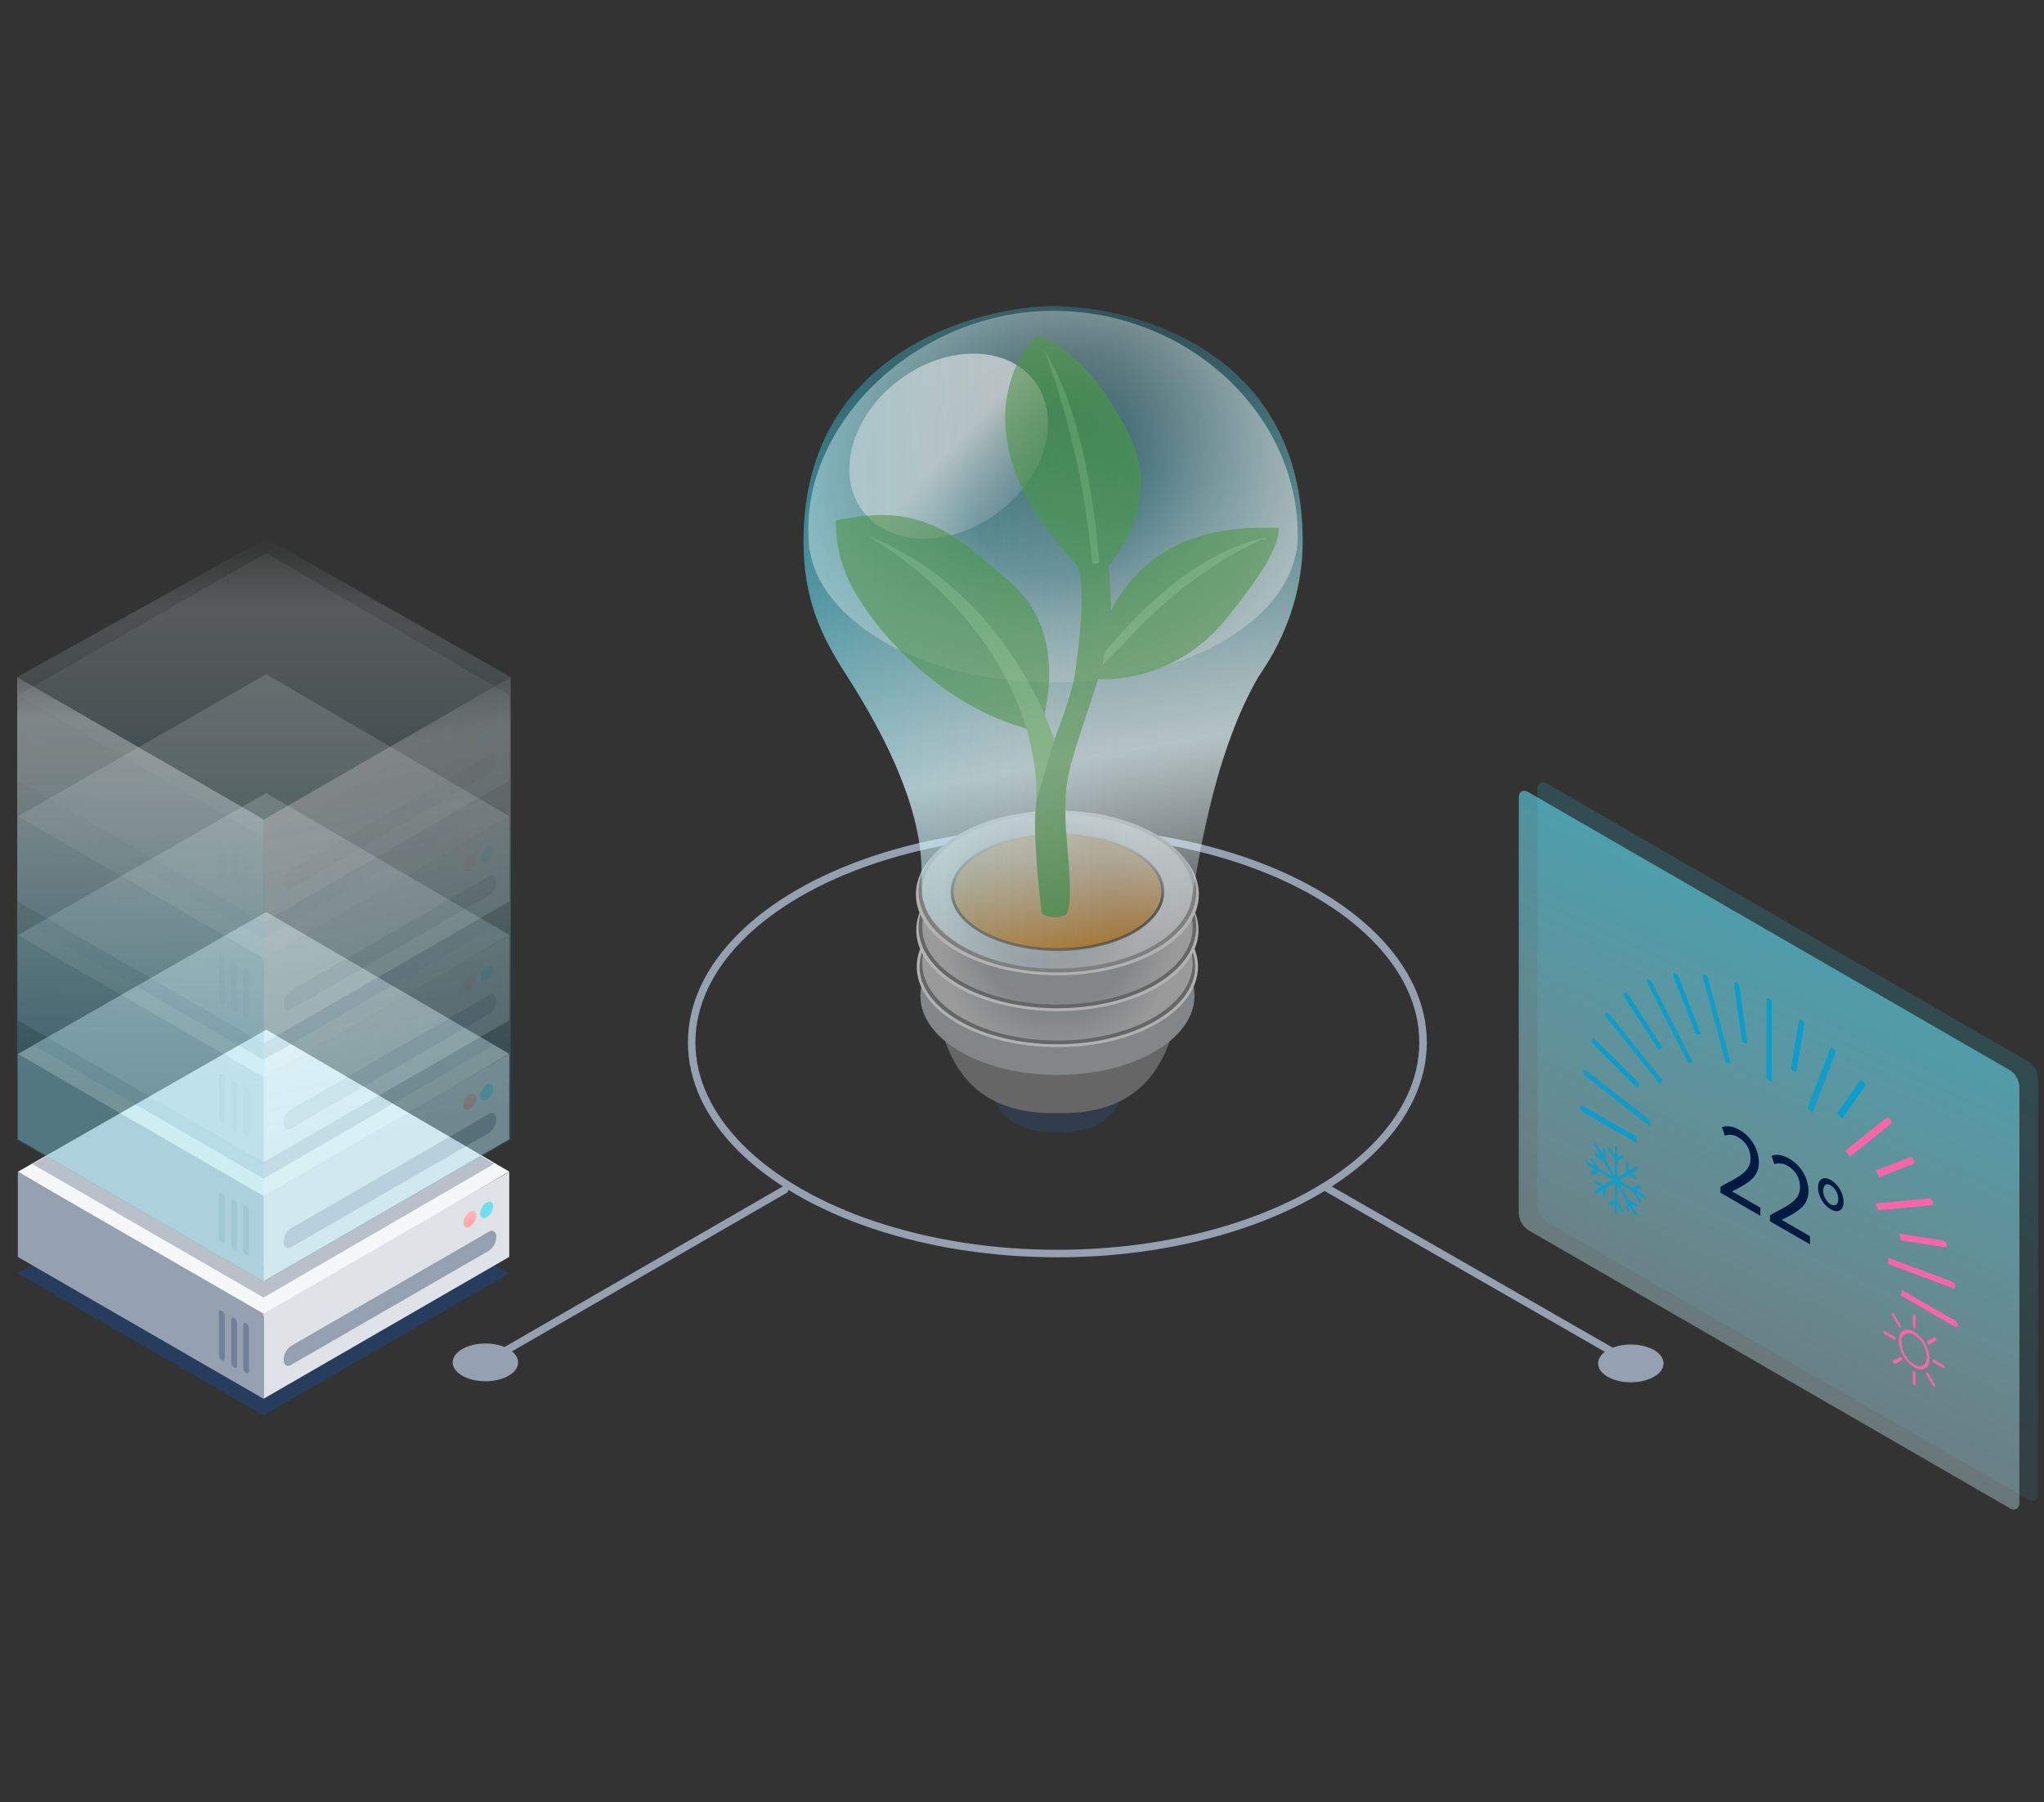 <?xml version="1.0" encoding="UTF-8"?>
<svg xmlns="http://www.w3.org/2000/svg" xmlns:xlink="http://www.w3.org/1999/xlink" width="552" height="486.71" viewBox="0 0 552 486.71">
  <rect x="0" y="0" width="552" height="486.71" fill="#333333" stroke="none"/>
  <defs>
    <style>.cls-1,.cls-26,.cls-27{fill:none;}.cls-1{stroke:#95a0b0;stroke-linecap:round;stroke-linejoin:round;stroke-width:2.03px;}.cls-2{fill:#f6f7f8;}.cls-10,.cls-3{fill:#263d5d;}.cls-4{fill:#dfe2e7;}.cls-5{fill:#95a0b0;}.cls-6{fill:#718095;}.cls-7{fill:#70ddf0;}.cls-8{fill:url(#Neues_Verlaufsfeld_24);}.cls-9{opacity:0.42;}.cls-10,.cls-19{opacity:0.7;}.cls-11{fill:url(#Neues_Verlaufsfeld_24-2);}.cls-12{opacity:0.18;}.cls-13{fill:url(#Neues_Verlaufsfeld_24-3);}.cls-14{opacity:0.15;}.cls-15{fill:url(#Neues_Verlaufsfeld_24-4);}.cls-16{opacity:0.06;}.cls-17{fill:url(#Neues_Verlaufsfeld_24-5);}.cls-18{opacity:0.4;}.cls-19{fill:url(#Unbenannter_Verlauf_44);}.cls-20{fill:url(#Unbenannter_Verlauf_44-2);}.cls-21{opacity:0.36;fill:url(#Unbenannter_Verlauf_44-3);}.cls-22{fill:#313d4c;}.cls-23{fill:#666;}.cls-24{fill:#838689;}.cls-25,.cls-28{stroke:#666;}.cls-25,.cls-26,.cls-27,.cls-28,.cls-29,.cls-30{stroke-miterlimit:10;}.cls-25{fill:url(#Unbenannter_Verlauf_415);}.cls-26,.cls-27{stroke:#b2b2b2;}.cls-27,.cls-30{stroke-width:0.75px;}.cls-28{fill:url(#Unbenannter_Verlauf_415-2);}.cls-29{stroke:#7f7f7f;fill:url(#Unbenannter_Verlauf_415-3);}.cls-30{fill:url(#Unbenannter_Verlauf_365);stroke:url(#Unbenannter_Verlauf_245);}.cls-31{fill:#407736;}.cls-32{fill:#588e49;}.cls-33{opacity:0.72;}.cls-34{fill:url(#Unbenannter_Verlauf_367);}.cls-35{fill:url(#Unbenannter_Verlauf_321);}.cls-36{fill:url(#Unbenannter_Verlauf_379);}.cls-37{fill:url(#Unbenannter_Verlauf_376);}.cls-38{opacity:0.5;}.cls-39{opacity:0.3;}.cls-40{fill:url(#Unbenannter_Verlauf_63);}.cls-41{fill:url(#Unbenannter_Verlauf_62);}.cls-42,.cls-46{opacity:0.9;}.cls-43,.cls-46{fill:#0b9dcc;}.cls-44{fill:#001b41;}.cls-45{fill:#f965a8;}</style>
    <linearGradient id="Neues_Verlaufsfeld_24" x1="125.98" y1="334" x2="128.38" y2="321.72" gradientTransform="translate(348.57 54.7) rotate(60)" gradientUnits="userSpaceOnUse">
      <stop offset="0" stop-color="#8c2de0"></stop>
      <stop offset="0" stop-color="#ff9a9e"></stop>
      <stop offset="1" stop-color="#fad0c4"></stop>
    </linearGradient>
    <linearGradient id="Neues_Verlaufsfeld_24-2" x1="125.98" y1="302.21" x2="128.38" y2="289.93" gradientTransform="translate(321.05 38.81) rotate(60)" xlink:href="#Neues_Verlaufsfeld_24"></linearGradient>
    <linearGradient id="Neues_Verlaufsfeld_24-3" x1="125.98" y1="270.11" x2="128.38" y2="257.83" gradientTransform="translate(293.24 22.76) rotate(60)" xlink:href="#Neues_Verlaufsfeld_24"></linearGradient>
    <linearGradient id="Neues_Verlaufsfeld_24-4" x1="125.98" y1="238.01" x2="128.38" y2="225.73" gradientTransform="translate(265.44 6.71) rotate(60)" xlink:href="#Neues_Verlaufsfeld_24"></linearGradient>
    <linearGradient id="Neues_Verlaufsfeld_24-5" x1="125.98" y1="205.31" x2="128.38" y2="193.03" gradientTransform="translate(237.12 -9.64) rotate(60)" xlink:href="#Neues_Verlaufsfeld_24"></linearGradient>
    <linearGradient id="Unbenannter_Verlauf_44" x1="85.35" y1="174" x2="112.83" y2="303.26" gradientUnits="userSpaceOnUse">
      <stop offset="0" stop-color="#e7f9fc" stop-opacity="0"></stop>
      <stop offset="0.24" stop-color="#e7f9fc"></stop>
      <stop offset="0.32" stop-color="#e1f8fb" stop-opacity="0.98"></stop>
      <stop offset="0.43" stop-color="#d1f4fa" stop-opacity="0.94"></stop>
      <stop offset="0.55" stop-color="#b6eef7" stop-opacity="0.87"></stop>
      <stop offset="0.69" stop-color="#91e5f3" stop-opacity="0.78"></stop>
      <stop offset="0.84" stop-color="#62daee" stop-opacity="0.65"></stop>
      <stop offset="1" stop-color="#28cce8" stop-opacity="0.5"></stop>
    </linearGradient>
    <linearGradient id="Unbenannter_Verlauf_44-2" x1="39.86" y1="163.14" x2="37.41" y2="293.42" xlink:href="#Unbenannter_Verlauf_44"></linearGradient>
    <linearGradient id="Unbenannter_Verlauf_44-3" x1="71.27" y1="145.4" x2="71.27" y2="221.33" xlink:href="#Unbenannter_Verlauf_44"></linearGradient>
    <radialGradient id="Unbenannter_Verlauf_415" cx="285.57" cy="260.14" fy="250.265" r="49.31" gradientUnits="userSpaceOnUse">
      <stop offset="0.42" stop-color="#838689"></stop>
      <stop offset="0.63" stop-color="#9b9a9a"></stop>
      <stop offset="0.83" stop-color="#9c9b9b"></stop>
    </radialGradient>
    <radialGradient id="Unbenannter_Verlauf_415-2" cx="285.57" cy="250.42" fy="250.422" r="50.93" xlink:href="#Unbenannter_Verlauf_415"></radialGradient>
    <radialGradient id="Unbenannter_Verlauf_415-3" cx="285.57" cy="240.76" fx="277.436" fy="240.758" r="44.7" xlink:href="#Unbenannter_Verlauf_415"></radialGradient>
    <linearGradient id="Unbenannter_Verlauf_365" x1="285.57" y1="257.5" x2="285.57" y2="215.27" gradientUnits="userSpaceOnUse">
      <stop offset="0" stop-color="#965500"></stop>
      <stop offset="0.6" stop-color="#7f4600" stop-opacity="0.5"></stop>
      <stop offset="1" stop-color="#7f4300" stop-opacity="0.5"></stop>
    </linearGradient>
    <linearGradient id="Unbenannter_Verlauf_245" x1="285.57" y1="224.77" x2="285.57" y2="256.83" gradientUnits="userSpaceOnUse">
      <stop offset="0" stop-color="#001b41" stop-opacity="0"></stop>
      <stop offset="0.6" stop-opacity="0.8"></stop>
      <stop offset="1" stop-opacity="0.5"></stop>
    </linearGradient>
    <linearGradient id="Unbenannter_Verlauf_367" x1="559.65" y1="272.86" x2="590.59" y2="97.41" gradientTransform="matrix(-1, 0, 0, 1, 866.49, 0)" gradientUnits="userSpaceOnUse">
      <stop offset="0" stop-color="#e7f9fc" stop-opacity="0"></stop>
      <stop offset="0.39" stop-color="#e7f9fc"></stop>
      <stop offset="0.47" stop-color="#d5f5fa" stop-opacity="0.93"></stop>
      <stop offset="0.63" stop-color="#a5eaf5" stop-opacity="0.76"></stop>
      <stop offset="0.86" stop-color="#5ad8ed" stop-opacity="0.48"></stop>
      <stop offset="1" stop-color="#28cce8" stop-opacity="0.3"></stop>
    </linearGradient>
    <radialGradient id="Unbenannter_Verlauf_321" cx="284.38" cy="134.12" r="71.32" gradientUnits="userSpaceOnUse">
      <stop offset="0.31" stop-color="#e7f9fc" stop-opacity="0"></stop>
      <stop offset="0.93" stop-color="#e7f9fc" stop-opacity="0.8"></stop>
    </radialGradient>
    <linearGradient id="Unbenannter_Verlauf_379" x1="276.22" y1="138.73" x2="251.4" y2="113.9" gradientTransform="matrix(0.8, 0.78, -0.6, 1.03, 124.37, -192.14)" gradientUnits="userSpaceOnUse">
      <stop offset="0.35" stop-color="#e7f9fc" stop-opacity="0"></stop>
      <stop offset="1" stop-color="#fff" stop-opacity="0.9"></stop>
    </linearGradient>
    <linearGradient id="Unbenannter_Verlauf_376" x1="515.79" y1="172.11" x2="650.59" y2="172.11" gradientTransform="matrix(-1, 0, 0, 1, 866.49, 0)" gradientUnits="userSpaceOnUse">
      <stop offset="0.35" stop-color="#e7f9fc" stop-opacity="0"></stop>
      <stop offset="1" stop-color="#28cce8" stop-opacity="0.3"></stop>
    </linearGradient>
    <linearGradient id="Unbenannter_Verlauf_63" x1="372.18" y1="761.94" x2="457.5" y2="579.24" gradientTransform="translate(74.8 -377.03)" gradientUnits="userSpaceOnUse">
      <stop offset="0.2" stop-color="#28cce8" stop-opacity="0.3"></stop>
      <stop offset="1" stop-color="#28cce8" stop-opacity="0.7"></stop>
    </linearGradient>
    <linearGradient id="Unbenannter_Verlauf_62" x1="367.17" y1="764.25" x2="452.49" y2="581.55" gradientTransform="translate(74.8 -377.03)" gradientUnits="userSpaceOnUse">
      <stop offset="0" stop-color="#e7f9fc" stop-opacity="0.3"></stop>
      <stop offset="1" stop-color="#28cce8" stop-opacity="0.7"></stop>
    </linearGradient>
  </defs>
  <title>intelligent-use</title>
  <g id="Ebene_4" data-name="Ebene 4">
    <ellipse class="cls-1" cx="285.55" cy="281.51" rx="98.76" ry="57.02"></ellipse>
    <polygon class="cls-2" points="71.17 355.51 137.52 316.39 71.89 278.07 4.81 316.45 71.17 355.51"></polygon>
    <polygon class="cls-3" points="11.75 339.88 4.81 343.88 71.17 382.2 137.53 343.89 131.43 340.36 71.17 374.07 11.75 339.88"></polygon>
    <polygon class="cls-4" points="71.17 377.75 137.53 339.43 137.53 316.44 71.17 354.76 71.17 377.75"></polygon>
    <polygon class="cls-5" points="71.17 377.75 4.81 339.44 4.81 316.45 71.17 354.76 71.17 377.75"></polygon>
    <path class="cls-5" d="M78.53,368.65l53.57-30.93a4.63,4.63,0,0,0,1.92-3.67h0c0-1.41-.87-2.06-1.92-1.45L78.53,363.52a4.65,4.65,0,0,0-1.92,3.67h0C76.61,368.6,77.48,369.26,78.53,368.65Z"></path>
    <path class="cls-6" d="M66.46,370.78h0c.43.25.78,0,.78-.59V358.88a1.9,1.9,0,0,0-.78-1.51h0c-.44-.25-.79,0-.79.6v11.31A1.86,1.86,0,0,0,66.46,370.78Z"></path>
    <path class="cls-6" d="M63.22,369.3h0c.44.25.79,0,.79-.59V357.4a1.85,1.85,0,0,0-.79-1.5h0c-.43-.25-.78,0-.78.59V367.8A1.88,1.88,0,0,0,63.22,369.3Z"></path>
    <path class="cls-6" d="M59.9,367.39h0c.44.25.79,0,.79-.6V355.48a1.88,1.88,0,0,0-.79-1.5h0c-.43-.25-.78,0-.78.59v11.32A1.9,1.9,0,0,0,59.9,367.39Z"></path>
    <ellipse class="cls-7" cx="131.43" cy="326.76" rx="2.45" ry="1.41" transform="translate(-217.27 277.2) rotate(-60)"></ellipse>
    <ellipse class="cls-8" cx="126.91" cy="329.23" rx="2.45" ry="1.41" transform="translate(-221.66 274.52) rotate(-60)"></ellipse>
    <g class="cls-9">
      <polygon class="cls-2" points="71.17 323.72 137.52 284.6 71.89 246.29 4.81 284.66 71.17 323.72"></polygon>
      <polygon class="cls-10" points="15.72 310.38 8.78 314.39 71.17 350.41 133.49 314.28 127.38 310.76 71.17 342.28 15.72 310.38"></polygon>
      <polygon class="cls-4" points="71.17 345.96 137.53 307.65 137.53 284.66 71.17 322.97 71.17 345.96"></polygon>
      <polygon class="cls-5" points="71.17 345.96 4.81 307.65 4.81 284.66 71.17 322.98 71.17 345.96"></polygon>
      <path class="cls-5" d="M78.53,336.86l53.57-30.92a4.65,4.65,0,0,0,1.92-3.68h0c0-1.4-.87-2.06-1.92-1.45L78.53,331.74a4.63,4.63,0,0,0-1.92,3.67h0C76.61,336.82,77.48,337.47,78.53,336.86Z"></path>
      <path class="cls-6" d="M66.46,339h0c.43.25.78,0,.78-.6V327.09a1.88,1.88,0,0,0-.78-1.5h0c-.44-.25-.79,0-.79.59v11.31A1.88,1.88,0,0,0,66.46,339Z"></path>
      <path class="cls-6" d="M63.22,337.52h0c.44.25.79,0,.79-.6V325.61a1.88,1.88,0,0,0-.79-1.5h0c-.43-.25-.78,0-.78.59V336A1.9,1.9,0,0,0,63.22,337.52Z"></path>
      <path class="cls-6" d="M59.9,335.6h0c.44.25.79,0,.79-.59V323.7a1.88,1.88,0,0,0-.79-1.51h0c-.43-.25-.78,0-.78.6V334.1A1.88,1.88,0,0,0,59.9,335.6Z"></path>
      <ellipse class="cls-7" cx="131.43" cy="294.98" rx="2.45" ry="1.41" transform="translate(-189.74 261.31) rotate(-60)"></ellipse>
      <ellipse class="cls-11" cx="126.91" cy="297.44" rx="2.45" ry="1.41" transform="translate(-194.13 258.63) rotate(-60)"></ellipse>
    </g>
    <g class="cls-12">
      <polygon class="cls-2" points="71.17 291.62 137.52 252.5 71.89 214.19 4.81 252.56 71.17 291.62"></polygon>
      <polygon class="cls-10" points="16.02 278.3 9.08 282.31 71.17 318.31 133.36 282.27 127.25 278.75 71.17 310.18 16.02 278.3"></polygon>
      <polygon class="cls-4" points="71.17 313.86 137.53 275.55 137.53 252.56 71.17 290.87 71.17 313.86"></polygon>
      <polygon class="cls-5" points="71.17 313.86 4.81 275.55 4.81 252.56 71.17 290.87 71.17 313.86"></polygon>
      <path class="cls-5" d="M78.53,304.76l53.57-30.93a4.63,4.63,0,0,0,1.92-3.67h0c0-1.41-.87-2.06-1.92-1.45L78.53,299.64a4.63,4.63,0,0,0-1.92,3.67h0C76.61,304.72,77.48,305.37,78.53,304.76Z"></path>
      <path class="cls-6" d="M66.46,306.89h0c.43.25.78,0,.78-.59V295a1.87,1.87,0,0,0-.78-1.5h0c-.44-.25-.79,0-.79.59v11.31A1.86,1.86,0,0,0,66.46,306.89Z"></path>
      <path class="cls-6" d="M63.22,305.42h0c.44.25.79,0,.79-.6V293.51a1.86,1.86,0,0,0-.79-1.5h0c-.43-.25-.78,0-.78.59v11.31A1.9,1.9,0,0,0,63.22,305.42Z"></path>
      <path class="cls-6" d="M59.9,303.5h0c.44.25.79,0,.79-.59V291.59a1.88,1.88,0,0,0-.79-1.5h0c-.43-.25-.78,0-.78.6V302A1.88,1.88,0,0,0,59.9,303.5Z"></path>
      <ellipse class="cls-7" cx="131.43" cy="262.87" rx="2.45" ry="1.41" transform="translate(-161.94 245.25) rotate(-60)"></ellipse>
      <ellipse class="cls-13" cx="126.91" cy="265.34" rx="2.45" ry="1.41" transform="translate(-166.33 242.58) rotate(-60)"></ellipse>
    </g>
    <g class="cls-14">
      <polygon class="cls-2" points="71.17 259.52 137.52 220.4 71.89 182.09 4.81 220.46 71.17 259.52"></polygon>
      <polygon class="cls-10" points="15.87 246.29 8.92 250.3 71.17 286.21 133.51 250.29 127.41 246.76 71.17 278.07 15.87 246.29"></polygon>
      <polygon class="cls-4" points="71.17 281.76 137.53 243.44 137.53 220.45 71.17 258.77 71.17 281.76"></polygon>
      <polygon class="cls-5" points="71.17 281.76 4.81 243.45 4.81 220.46 71.17 258.77 71.17 281.76"></polygon>
      <path class="cls-5" d="M78.53,272.66l53.57-30.93a4.63,4.63,0,0,0,1.92-3.67h0c0-1.41-.87-2.06-1.92-1.45L78.53,267.53a4.65,4.65,0,0,0-1.92,3.67h0C76.61,272.61,77.48,273.27,78.53,272.66Z"></path>
      <path class="cls-6" d="M66.46,274.79h0c.43.25.78,0,.78-.59V262.89a1.9,1.9,0,0,0-.78-1.51h0c-.44-.25-.79,0-.79.6v11.31A1.86,1.86,0,0,0,66.46,274.79Z"></path>
      <path class="cls-6" d="M63.22,273.31h0c.44.25.79,0,.79-.59V261.41a1.88,1.88,0,0,0-.79-1.51h0c-.43-.24-.78,0-.78.6v11.31A1.88,1.88,0,0,0,63.22,273.31Z"></path>
      <path class="cls-6" d="M59.9,271.4h0c.44.25.79,0,.79-.6V259.49a1.88,1.88,0,0,0-.79-1.5h0c-.43-.25-.78,0-.78.59V269.9A1.9,1.9,0,0,0,59.9,271.4Z"></path>
      <ellipse class="cls-7" cx="131.43" cy="230.77" rx="2.45" ry="1.41" transform="translate(-134.14 229.2) rotate(-60)"></ellipse>
      <ellipse class="cls-15" cx="126.91" cy="233.24" rx="2.45" ry="1.41" transform="translate(-138.53 226.53) rotate(-60)"></ellipse>
    </g>
    <g class="cls-16">
      <polygon class="cls-2" points="71.17 226.81 137.52 187.69 71.89 149.38 4.81 187.76 71.17 226.81"></polygon>
      <polygon class="cls-10" points="16.95 214.19 10 218.19 71.17 253.51 133.02 217.71 126.91 214.19 71.17 245.37 16.95 214.19"></polygon>
      <polygon class="cls-4" points="71.17 249.06 137.53 210.74 137.53 187.75 71.17 226.06 71.17 249.06"></polygon>
      <polygon class="cls-5" points="71.17 249.06 4.81 210.75 4.81 187.76 71.17 226.07 71.17 249.06"></polygon>
      <path class="cls-5" d="M78.53,240,132.1,209a4.63,4.63,0,0,0,1.92-3.67h0c0-1.41-.87-2.06-1.92-1.45L78.53,234.83a4.63,4.63,0,0,0-1.92,3.67h0C76.61,239.91,77.48,240.57,78.53,240Z"></path>
      <path class="cls-6" d="M66.46,242.09h0c.43.25.78,0,.78-.59V230.18a1.9,1.9,0,0,0-.78-1.5h0c-.44-.25-.79,0-.79.6v11.31A1.86,1.86,0,0,0,66.46,242.09Z"></path>
      <path class="cls-6" d="M63.22,240.61h0c.44.25.79,0,.79-.59V228.71a1.88,1.88,0,0,0-.79-1.51h0c-.43-.25-.78,0-.78.6v11.31A1.88,1.88,0,0,0,63.22,240.61Z"></path>
      <path class="cls-6" d="M59.9,238.7h0c.44.25.79,0,.79-.6V226.79a1.86,1.86,0,0,0-.79-1.5h0c-.43-.25-.78,0-.78.59V237.2A1.9,1.9,0,0,0,59.9,238.7Z"></path>
      <ellipse class="cls-7" cx="131.43" cy="198.07" rx="2.45" ry="1.41" transform="translate(-105.82 212.85) rotate(-60)"></ellipse>
      <ellipse class="cls-17" cx="126.91" cy="200.53" rx="2.45" ry="1.41" transform="translate(-110.21 210.18) rotate(-60)"></ellipse>
    </g>
    <g class="cls-18">
      <polygon class="cls-19" points="71.27 221.33 71.27 346.25 137.92 307.78 137.92 182.85 71.27 221.33"></polygon>
      <polygon class="cls-20" points="4.63 182.85 4.63 307.78 71.27 346.23 71.27 221.33 4.63 182.85"></polygon>
      <polygon class="cls-21" points="71.27 221.33 137.92 182.85 71.89 145.4 4.63 182.85 71.27 221.33"></polygon>
    </g>
    <path class="cls-22" d="M285.68,296.54a87.94,87.94,0,0,1-18.16-1.9c2.09,6.69,7,11,17,11.12h2.09c9.95-.09,14.87-4.41,17-11.06A88.37,88.37,0,0,1,285.68,296.54Z"></path>
    <path class="cls-23" d="M285.78,281.51a130.53,130.53,0,0,1-31.62-3.91c3.64,13.82,12.22,22.79,29.59,23h3.64c17.32-.19,25.9-9.11,29.56-22.87A130.48,130.48,0,0,1,285.78,281.51Z"></path>
    <ellipse class="cls-24" cx="285.57" cy="268.93" rx="37.01" ry="21.37"></ellipse>
    <ellipse class="cls-25" cx="285.57" cy="260.14" rx="37.01" ry="21.37"></ellipse>
    <ellipse class="cls-26" cx="285.55" cy="251.18" rx="37.6" ry="21.37"></ellipse>
    <ellipse class="cls-27" cx="285.55" cy="261.04" rx="37.6" ry="21.37"></ellipse>
    <ellipse class="cls-28" cx="285.57" cy="250.42" rx="37.01" ry="21.37"></ellipse>
    <ellipse class="cls-26" cx="285.55" cy="241.51" rx="37.71" ry="21.37"></ellipse>
    <ellipse class="cls-29" cx="285.57" cy="240.76" rx="37.01" ry="21.37"></ellipse>
    <ellipse class="cls-30" cx="285.57" cy="240.8" rx="28.47" ry="15.65"></ellipse>
    <path class="cls-31" d="M287.81,247.08c3-3.41-.9-23.29,0-31.81,0-7.75,5.32-20.32,10.73-38.23,3.18-10.55.3-28.38.3-30.93,0-2.22-8.11-2.49-10.84,1.73-.39.61,1.5,3.17,2.53,4.48,2.18,3,2,13.36-.07,28.54-1.44,10.7-9.33,25.39-10.61,35.53-1.12,9,1,26.3,1.49,30.18C281.41,247.08,284.74,248.57,287.81,247.08Z"></path>
    <path class="cls-31" d="M296.53,183.49c2.8-.2,20.53.8,34.47-16.19s14.28-22.17,14.37-24.8c-5,.57-38.72-4.53-49.77,33.33C295,179.05,293.73,183.68,296.53,183.49Z"></path>
    <path class="cls-31" d="M298.46,153.92s16.89-17.21,5.78-38-20.63-23.82-24-25.43c-7.32,6.63-19.46,30.39,10.09,61.47C295.84,159.65,298.46,153.92,298.46,153.92Z"></path>
    <path class="cls-31" d="M277.16,196.75s3,4.4,2.76,16.53,6.77-4,6.77-4v-7s-5.12-5.88-4.77-8.45,6.24-23.15-8.83-36.37-24.24-22.05-47.39-16.9c0,9.18,2.57,16.16,8.82,25S255.87,190.87,277.16,196.75Z"></path>
    <path class="cls-32" d="M234.37,144.74s32.75,17.76,42.79,52c3.43,11.71,2.69,19.64,2.69,19.64l4.89-16.59S272.58,159.69,234.37,144.74Z"></path>
    <path class="cls-32" d="M342.11,145.2s-17.46,6.29-35.91,25.7c-7,7.39-8.54,8.63-8.54,8.63l.87-3.56S319.27,149.09,342.11,145.2Z"></path>
    <path class="cls-32" d="M281.75,94.14s4.17,8.82,9.68,33.56a226.89,226.89,0,0,1,3.43,23.67s-.13.95.79.95,1.21-.3,1.17-.86C296.35,145.75,293.8,112.88,281.75,94.14Z"></path>
    <g class="cls-33">
      <path class="cls-34" d="M285.77,261.54c16.09-.2,34.11-6.65,36.07-19.27,1.32-5.16,5-37,17.86-59.24,1.27-2.18,12.1-15.95,12.1-36.91,0-52.28-46.75-63.44-67.4-63.44-18.81,0-67.4,11.47-67.4,63.44,0,15.63,4.74,25.55,11.34,35.8,26.83,41.67,18.77,56.85,21.13,61.6,2.5,9.7,17.47,17.82,33.56,18Z"></path>
      <path class="cls-35" d="M218.33,144.64c0,21.91,29.58,39.67,66.07,39.67s66.07-17.76,66.07-39.67c0-32.89-29.58-60.7-66.07-60.7S217,114,218.33,144.64Z"></path>
      <ellipse class="cls-36" cx="256.19" cy="120.48" rx="29.09" ry="22.33" transform="translate(-20.85 178.74) rotate(-37.06)"></ellipse>
    </g>
    <g class="cls-33">
      <path class="cls-37" d="M286.11,261.54c27.13-1.28,35.17-12.06,35.87-20,1.84-3.08,4.86-36.23,17.72-58.48,1.27-2.18,12.1-15.95,12.1-36.91,0-52.28-46.75-63.44-67.4-63.44-18.81,0-67.4,11.47-67.4,63.44,0,15.63,4.74,25.55,11.34,35.8,26.83,41.67,18.5,51.76,20.85,59.59,1,12.13,18.09,19.83,34.18,20Z"></path>
    </g>
    <g class="cls-38">
      <path class="cls-31" d="M287.81,247.08c3-3.41-.9-23.29,0-31.81,0-7.75,5.32-20.32,10.73-38.23,3.18-10.55.3-28.38.3-30.93,0-2.22-8.11-2.49-10.84,1.73-.39.61,1.5,3.17,2.53,4.48,2.18,3,2,13.36-.07,28.54-1.44,10.7-9.33,25.39-10.61,35.53-1.12,9,1,26.3,1.49,30.18C281.41,247.08,284.74,248.57,287.81,247.08Z"></path>
      <path class="cls-31" d="M296.53,183.49c2.8-.2,20.53.8,34.47-16.19s14.28-22.17,14.37-24.8c-5,.57-38.72-4.53-49.77,33.33C295,179.05,293.73,183.68,296.53,183.49Z"></path>
      <path class="cls-31" d="M298.46,153.92s16.89-17.21,5.78-38-20.63-23.82-24-25.43c-7.32,6.63-19.46,30.39,10.09,61.47C295.84,159.65,298.46,153.92,298.46,153.92Z"></path>
      <path class="cls-31" d="M277.16,196.75s3,4.4,2.76,16.53,6.77-4,6.77-4v-7s-5.12-5.88-4.77-8.45,6.24-23.15-8.83-36.37-24.24-22.05-47.39-16.9c0,9.18,2.57,16.16,8.82,25S255.87,190.87,277.16,196.75Z"></path>
      <path class="cls-32" d="M234.37,144.74s32.75,17.76,42.79,52c3.43,11.71,2.69,19.64,2.69,19.64l4.89-16.59S272.58,159.69,234.37,144.74Z"></path>
      <path class="cls-32" d="M342.11,145.2s-17.46,6.29-35.91,25.7c-7,7.39-8.54,8.63-8.54,8.63l.87-3.56S319.27,149.09,342.11,145.2Z"></path>
      <path class="cls-32" d="M281.75,94.14s4.17,8.82,9.68,33.56a226.89,226.89,0,0,1,3.43,23.67s-.13.95.79.95,1.21-.3,1.17-.86C296.35,145.75,293.8,112.88,281.75,94.14Z"></path>
    </g>
    <line class="cls-1" x1="211.89" y1="321.29" x2="131.09" y2="367.92"></line>
    <ellipse class="cls-5" cx="131.09" cy="367.92" rx="8.84" ry="5.1"></ellipse>
    <line class="cls-1" x1="358.55" y1="320.95" x2="440.42" y2="367.92"></line>
    <ellipse class="cls-5" cx="440.42" cy="368.2" rx="8.84" ry="5.1"></ellipse>
    <g class="cls-39">
      <path class="cls-40" d="M550.36,403.48c0,1.65-1.16,2.33-2.59,1.5l-130-75.07a5.79,5.79,0,0,1-2.59-4.5V213.12c0-1.65,1.17-2.33,2.59-1.5l130,75.07a5.76,5.76,0,0,1,2.59,4.5Z"></path>
    </g>
    <path class="cls-41" d="M545.36,405.8c0,1.65-1.17,2.32-2.6,1.5l-130-75.08a5.76,5.76,0,0,1-2.6-4.5V215.43c0-1.65,1.17-2.32,2.6-1.5l130,75.07a5.77,5.77,0,0,1,2.6,4.5Z"></path>
    <g class="cls-42">
      <path class="cls-43" d="M441.68,318.48l-2.1-1.21a.81.81,0,0,1-.36-.63c0-.22.16-.32.36-.2l2.1,1.21a.78.78,0,0,1,.36.62C442,318.5,441.88,318.59,441.68,318.48Z"></path>
      <path class="cls-43" d="M442.71,324.59a.68.68,0,0,1-.26-.27L441,321.75c-.14-.24-.14-.5,0-.58s.37.05.51.29L443,324c.14.24.14.51,0,.59A.23.23,0,0,1,442.71,324.59Z"></path>
      <path class="cls-43" d="M441.22,321.77a.82.82,0,0,1-.25-.27c-.14-.25-.14-.51,0-.59l1.48-.86c.14-.08.37.05.51.3s.14.5,0,.58l-1.48.86A.27.27,0,0,1,441.22,321.77Z"></path>
      <path class="cls-43" d="M436.62,313.6a.73.73,0,0,1-.25-.27c-.14-.24-.14-.5,0-.58l1.48-.86c.14-.08.37.05.51.29s.14.51,0,.59l-1.48.86A.28.28,0,0,1,436.62,313.6Z"></path>
      <path class="cls-43" d="M439.49,317.12a.81.81,0,0,1-.36-.63v-2.42c0-.23.16-.32.36-.21a.81.81,0,0,1,.36.63v2.42C439.85,317.14,439.69,317.23,439.49,317.12Z"></path>
      <path class="cls-43" d="M436.25,313.39a.82.82,0,0,1-.25-.27l-1.49-2.57c-.14-.24-.14-.51,0-.59s.37.05.51.3l1.49,2.56c.14.25.14.51,0,.59A.27.27,0,0,1,436.25,313.39Z"></path>
      <path class="cls-43" d="M439.61,327.14a.78.78,0,0,1-.36-.62V324.1c0-.23.16-.33.36-.21a.78.78,0,0,1,.36.62v2.42C440,327.16,439.81,327.26,439.61,327.14Z"></path>
      <path class="cls-43" d="M441.88,328.56a.73.73,0,0,1-.25-.27l-10.86-18.8c-.14-.24-.14-.5,0-.59s.37.05.51.3L442.13,328c.14.24.14.5,0,.58A.23.23,0,0,1,441.88,328.56Z"></path>
      <path class="cls-43" d="M436.45,328a.78.78,0,0,1-.36-.62V309.67c0-.22.16-.32.36-.2a.78.78,0,0,1,.36.62v17.72C436.81,328,436.65,328.14,436.45,328Z"></path>
      <path class="cls-43" d="M434.86,325.57a.82.82,0,0,1-.25-.27c-.14-.24-.14-.51,0-.59l1.48-.85c.14-.09.37.05.51.29s.14.51,0,.59l-1.49.85A.25.25,0,0,1,434.86,325.57Z"></path>
      <path class="cls-43" d="M438,327.39a.66.66,0,0,1-.25-.27l-1.49-2.57c-.14-.24-.14-.5,0-.58s.37,0,.51.29l1.48,2.57c.14.24.14.51,0,.59A.23.23,0,0,1,438,327.39Z"></path>
      <path class="cls-43" d="M441.89,325.93l-2.1-1.21a.78.78,0,0,1-.36-.62c0-.23.16-.32.36-.21l2.1,1.21a.79.79,0,0,1,.36.62C442.25,326,442.09,326.05,441.89,325.93Z"></path>
      <path class="cls-43" d="M433.11,313.53l-2.1-1.21a.78.78,0,0,1-.36-.62c0-.23.16-.33.36-.21l2.1,1.21a.79.79,0,0,1,.36.62C433.47,313.55,433.31,313.65,433.11,313.53Z"></path>
      <path class="cls-43" d="M441.77,328.44a.7.7,0,0,1-.25-.26l-10.86-18.8c-.14-.25-.14-.51,0-.59s.37,0,.51.29L442,327.88c.15.24.15.51,0,.59A.23.23,0,0,1,441.77,328.44Z"></path>
      <path class="cls-43" d="M444,323.48l-15.35-8.87a.78.78,0,0,1-.36-.62c0-.23.16-.32.36-.21L444,322.64a.81.81,0,0,1,.36.63C444.38,323.5,444.22,323.59,444,323.48Z"></path>
      <path class="cls-43" d="M430,317.25a.72.72,0,0,1-.26-.26c-.14-.25-.14-.51,0-.59l1.49-.86c.14-.08.37,0,.51.3s.14.5,0,.58l-1.49.86A.23.23,0,0,1,430,317.25Z"></path>
      <path class="cls-43" d="M431.48,316.14a.73.73,0,0,1-.25-.27l-1.49-2.57c-.14-.24-.14-.5,0-.58s.37,0,.51.29l1.49,2.57c.14.24.14.5,0,.59A.28.28,0,0,1,431.48,316.14Z"></path>
      <path class="cls-43" d="M433.2,313.37a.78.78,0,0,1-.36-.62v-2.42c0-.23.16-.32.36-.21a.82.82,0,0,1,.36.62v2.43C433.56,313.4,433.39,313.49,433.2,313.37Z"></path>
      <path class="cls-43" d="M433.2,323.44a.81.81,0,0,1-.36-.62v-2.43c0-.23.16-.32.36-.2a.79.79,0,0,1,.35.62v2.42C433.55,323.46,433.39,323.55,433.2,323.44Z"></path>
      <path class="cls-43" d="M433.11,320.86l-2.1-1.21a.78.78,0,0,1-.36-.62c0-.23.16-.32.36-.21l2.1,1.21a.81.81,0,0,1,.36.62C433.47,320.88,433.31,321,433.11,320.86Z"></path>
      <path class="cls-43" d="M431,322.25a.82.82,0,0,1-.25-.27c-.14-.25-.14-.51,0-.59l10.85-6.27c.14-.08.37.05.51.3s.14.5,0,.58l-10.85,6.27A.27.27,0,0,1,431,322.25Z"></path>
    </g>
    <path class="cls-44" d="M464.63,322.1v-1.62l1.8-1c4.33-2.26,6.29-3.66,6.31-6.59a6.47,6.47,0,0,0-3.36-5.77,4.09,4.09,0,0,0-3.6-.42l-.73-2.29c1.17-.47,2.84-.35,4.8.78A10.37,10.37,0,0,1,475,313.9c0,3.61-2.27,5.22-5.85,7.14l-1.35.66v.06l7.61,4.39v2.2Z"></path>
    <path class="cls-44" d="M478,329.83V328.2l1.8-1c4.33-2.25,6.28-3.65,6.31-6.59a6.47,6.47,0,0,0-3.36-5.77,4.09,4.09,0,0,0-3.6-.42l-.73-2.29c1.17-.46,2.84-.34,4.8.79a10.33,10.33,0,0,1,5.18,8.68c0,3.62-2.26,5.23-5.84,7.14l-1.35.66v.06l7.61,4.4v2.2Z"></path>
    <path class="cls-44" d="M497.88,324.59c0,2.44-1.69,3.06-3.49,2a7.29,7.29,0,0,1-3.42-5.86c0-2.33,1.54-3.18,3.47-2.06A7.29,7.29,0,0,1,497.88,324.59Zm-5.5-3a4.57,4.57,0,0,0,2,3.65c1.18.67,2.06.07,2.06-1.4a4.46,4.46,0,0,0-2.06-3.72C493.06,319.3,492.38,320.27,492.38,321.56Z"></path>
    <path class="cls-43" d="M497.46,302.14l6.07-8.65a1.21,1.21,0,0,0-.26-1.28c-.34-.43-.78-.55-1-.27l-6.09,8.67C496.62,301.12,497,301.62,497.46,302.14Z"></path>
    <path class="cls-45" d="M513.28,334.94l12,1.89c.37.06.56-.31.43-.82a1.42,1.42,0,0,0-.93-1l-11.85-1.86C513.05,333.73,513.17,334.34,513.28,334.94Z"></path>
    <path class="cls-43" d="M470.49,281.35c.47.18.94.36,1.42.56l-2.16-15.38a1.52,1.52,0,0,0-.84-1.15c-.39-.15-.65.13-.58.62Z"></path>
    <path class="cls-45" d="M507.51,317.92l9.24-3.62c.3-.11.34-.62.09-1.11s-.71-.81-1-.69l-9.23,3.61C506.91,316.71,507.22,317.32,507.51,317.92Z"></path>
    <path class="cls-43" d="M485.06,289.77l2.15-12.87a1.55,1.55,0,0,0-.58-1.3c-.39-.3-.77-.22-.84.19l-2.15,12.89Z"></path>
    <path class="cls-43" d="M430.28,282l12,11.95c.11-.48.23-.94.37-1.4l-11.86-11.83c-.38-.37-.79-.39-.92,0A1.4,1.4,0,0,0,430.28,282Z"></path>
    <path class="cls-45" d="M528.05,356.68l-14.4-8.31c-.08.51-.17,1-.28,1.5l14.68,8.47c.4.23.72.05.72-.41A1.59,1.59,0,0,0,528.05,356.68Z"></path>
    <path class="cls-43" d="M441.89,306.94l-14.4-8.32c-.4-.23-.72,0-.72.42a1.57,1.57,0,0,0,.72,1.24l14.68,8.48C442.06,308.15,442,307.54,441.89,306.94Z"></path>
    <path class="cls-43" d="M458.09,279.41c.41,0,.83-.06,1.26-.07l-6.1-15.71c-.2-.51-.63-.9-1-.87s-.46.47-.26,1Z"></path>
    <path class="cls-43" d="M448,283.58c.3-.26.6-.52.91-.76l-9.22-14.26c-.31-.47-.76-.69-1-.49s-.21.75.09,1.22Z"></path>
    <path class="cls-45" d="M499.58,312.35l11.06-8.83c.26-.2.22-.75-.09-1.22s-.76-.69-1-.48l-11.13,8.88Q499,311.52,499.58,312.35Z"></path>
    <path class="cls-46" d="M489.48,300.52l6.16-16a1.38,1.38,0,0,0-.43-1.31c-.37-.38-.78-.39-.92,0l-6.19,16.06C488.57,299.66,489,300.08,489.48,300.52Z"></path>
    <path class="cls-45" d="M509.9,340.67c0,.22,0,.44,0,.66l17.52,6.55c.39.15.65-.13.59-.63a1.56,1.56,0,0,0-.84-1.15l-17.28-6.46C509.89,340,509.9,340.33,509.9,340.67Z"></path>
    <path class="cls-45" d="M507.18,326.82l14.49-1.3c.35,0,.47-.47.27-1s-.64-.9-1-.87L506.46,325Q506.84,325.89,507.18,326.82Z"></path>
    <path class="cls-46" d="M477.77,291.67l.72.42V270.84a1.59,1.59,0,0,0-.72-1.25c-.4-.23-.72,0-.72.42v21.25Z"></path>
    <path class="cls-46" d="M466.06,287c.45.1.91.2,1.38.32l-6.19-23.21a1.43,1.43,0,0,0-.92-1c-.38-.05-.57.31-.43.82Z"></path>
    <path class="cls-46" d="M428.13,290.56l17.52,13.68c0-.22,0-.45,0-.67s0-.67,0-1l-17.28-13.49c-.39-.3-.77-.22-.83.19A1.55,1.55,0,0,0,428.13,290.56Z"></path>
    <path class="cls-46" d="M456,287.17c.38-.11.77-.22,1.17-.3L446,265.13c-.25-.5-.71-.8-1-.69s-.35.62-.09,1.12Z"></path>
    <path class="cls-46" d="M433.87,274.82l14.49,18q.34-.54.72-1l-14.49-18c-.35-.43-.79-.54-1-.26A1.2,1.2,0,0,0,433.87,274.82Z"></path>
    <path class="cls-45" d="M516.93,369.27a9.24,9.24,0,0,1-4.16-7.22c0-2.65,1.87-3.73,4.16-2.4a9.2,9.2,0,0,1,4.17,7.22C521.1,369.52,519.23,370.6,516.93,369.27Zm0-8.79c-1.9-1.1-3.44-.21-3.44,2a7.64,7.64,0,0,0,3.44,6c1.91,1.1,3.45.21,3.45-2A7.59,7.59,0,0,0,516.93,360.48Z"></path>
    <path class="cls-45" d="M516.93,358.72a.79.79,0,0,1-.35-.62v-2.9c0-.23.16-.32.35-.21a.78.78,0,0,1,.36.62v2.9C517.29,358.74,517.13,358.84,516.93,358.72Z"></path>
    <path class="cls-45" d="M513.05,358.51a.66.66,0,0,1-.25-.27L511,355.17c-.14-.25-.14-.51,0-.59s.37.05.51.29l1.78,3.08c.14.24.14.51,0,.59A.25.25,0,0,1,513.05,358.51Z"></path>
    <path class="cls-45" d="M511.59,361.79l-2.52-1.45a.81.81,0,0,1-.36-.63c0-.23.16-.32.36-.21l2.52,1.46a.79.79,0,0,1,.35.62C511.94,361.81,511.78,361.9,511.59,361.79Z"></path>
    <path class="cls-45" d="M511.58,368.32a.72.72,0,0,1-.26-.26c-.14-.25-.14-.51,0-.59l1.78-1c.14-.08.37.05.51.3s.14.5,0,.58l-1.78,1A.23.23,0,0,1,511.58,368.32Z"></path>
    <path class="cls-45" d="M516.92,374a.84.84,0,0,1-.36-.63v-2.9a.22.22,0,0,1,.36-.21.81.81,0,0,1,.36.63v2.9C517.28,374,517.12,374.07,516.92,374Z"></path>
    <path class="cls-45" d="M520.81,363a.66.66,0,0,1-.25-.27c-.14-.24-.14-.5,0-.58l1.78-1c.14-.08.36.05.5.29s.14.51,0,.59l-1.77,1A.25.25,0,0,1,520.81,363Z"></path>
    <path class="cls-45" d="M524.79,369.41,522.28,368a.78.78,0,0,1-.36-.62c0-.23.16-.32.36-.21l2.51,1.45a.79.79,0,0,1,.36.62C525.15,369.43,525,369.53,524.79,369.41Z"></path>
    <path class="cls-45" d="M522.29,374.51a.84.84,0,0,1-.26-.27l-1.77-3.08c-.14-.24-.14-.5,0-.59s.36.05.51.3l1.77,3.08c.14.24.14.5,0,.58A.25.25,0,0,1,522.29,374.51Z"></path>
  </g>
</svg>
